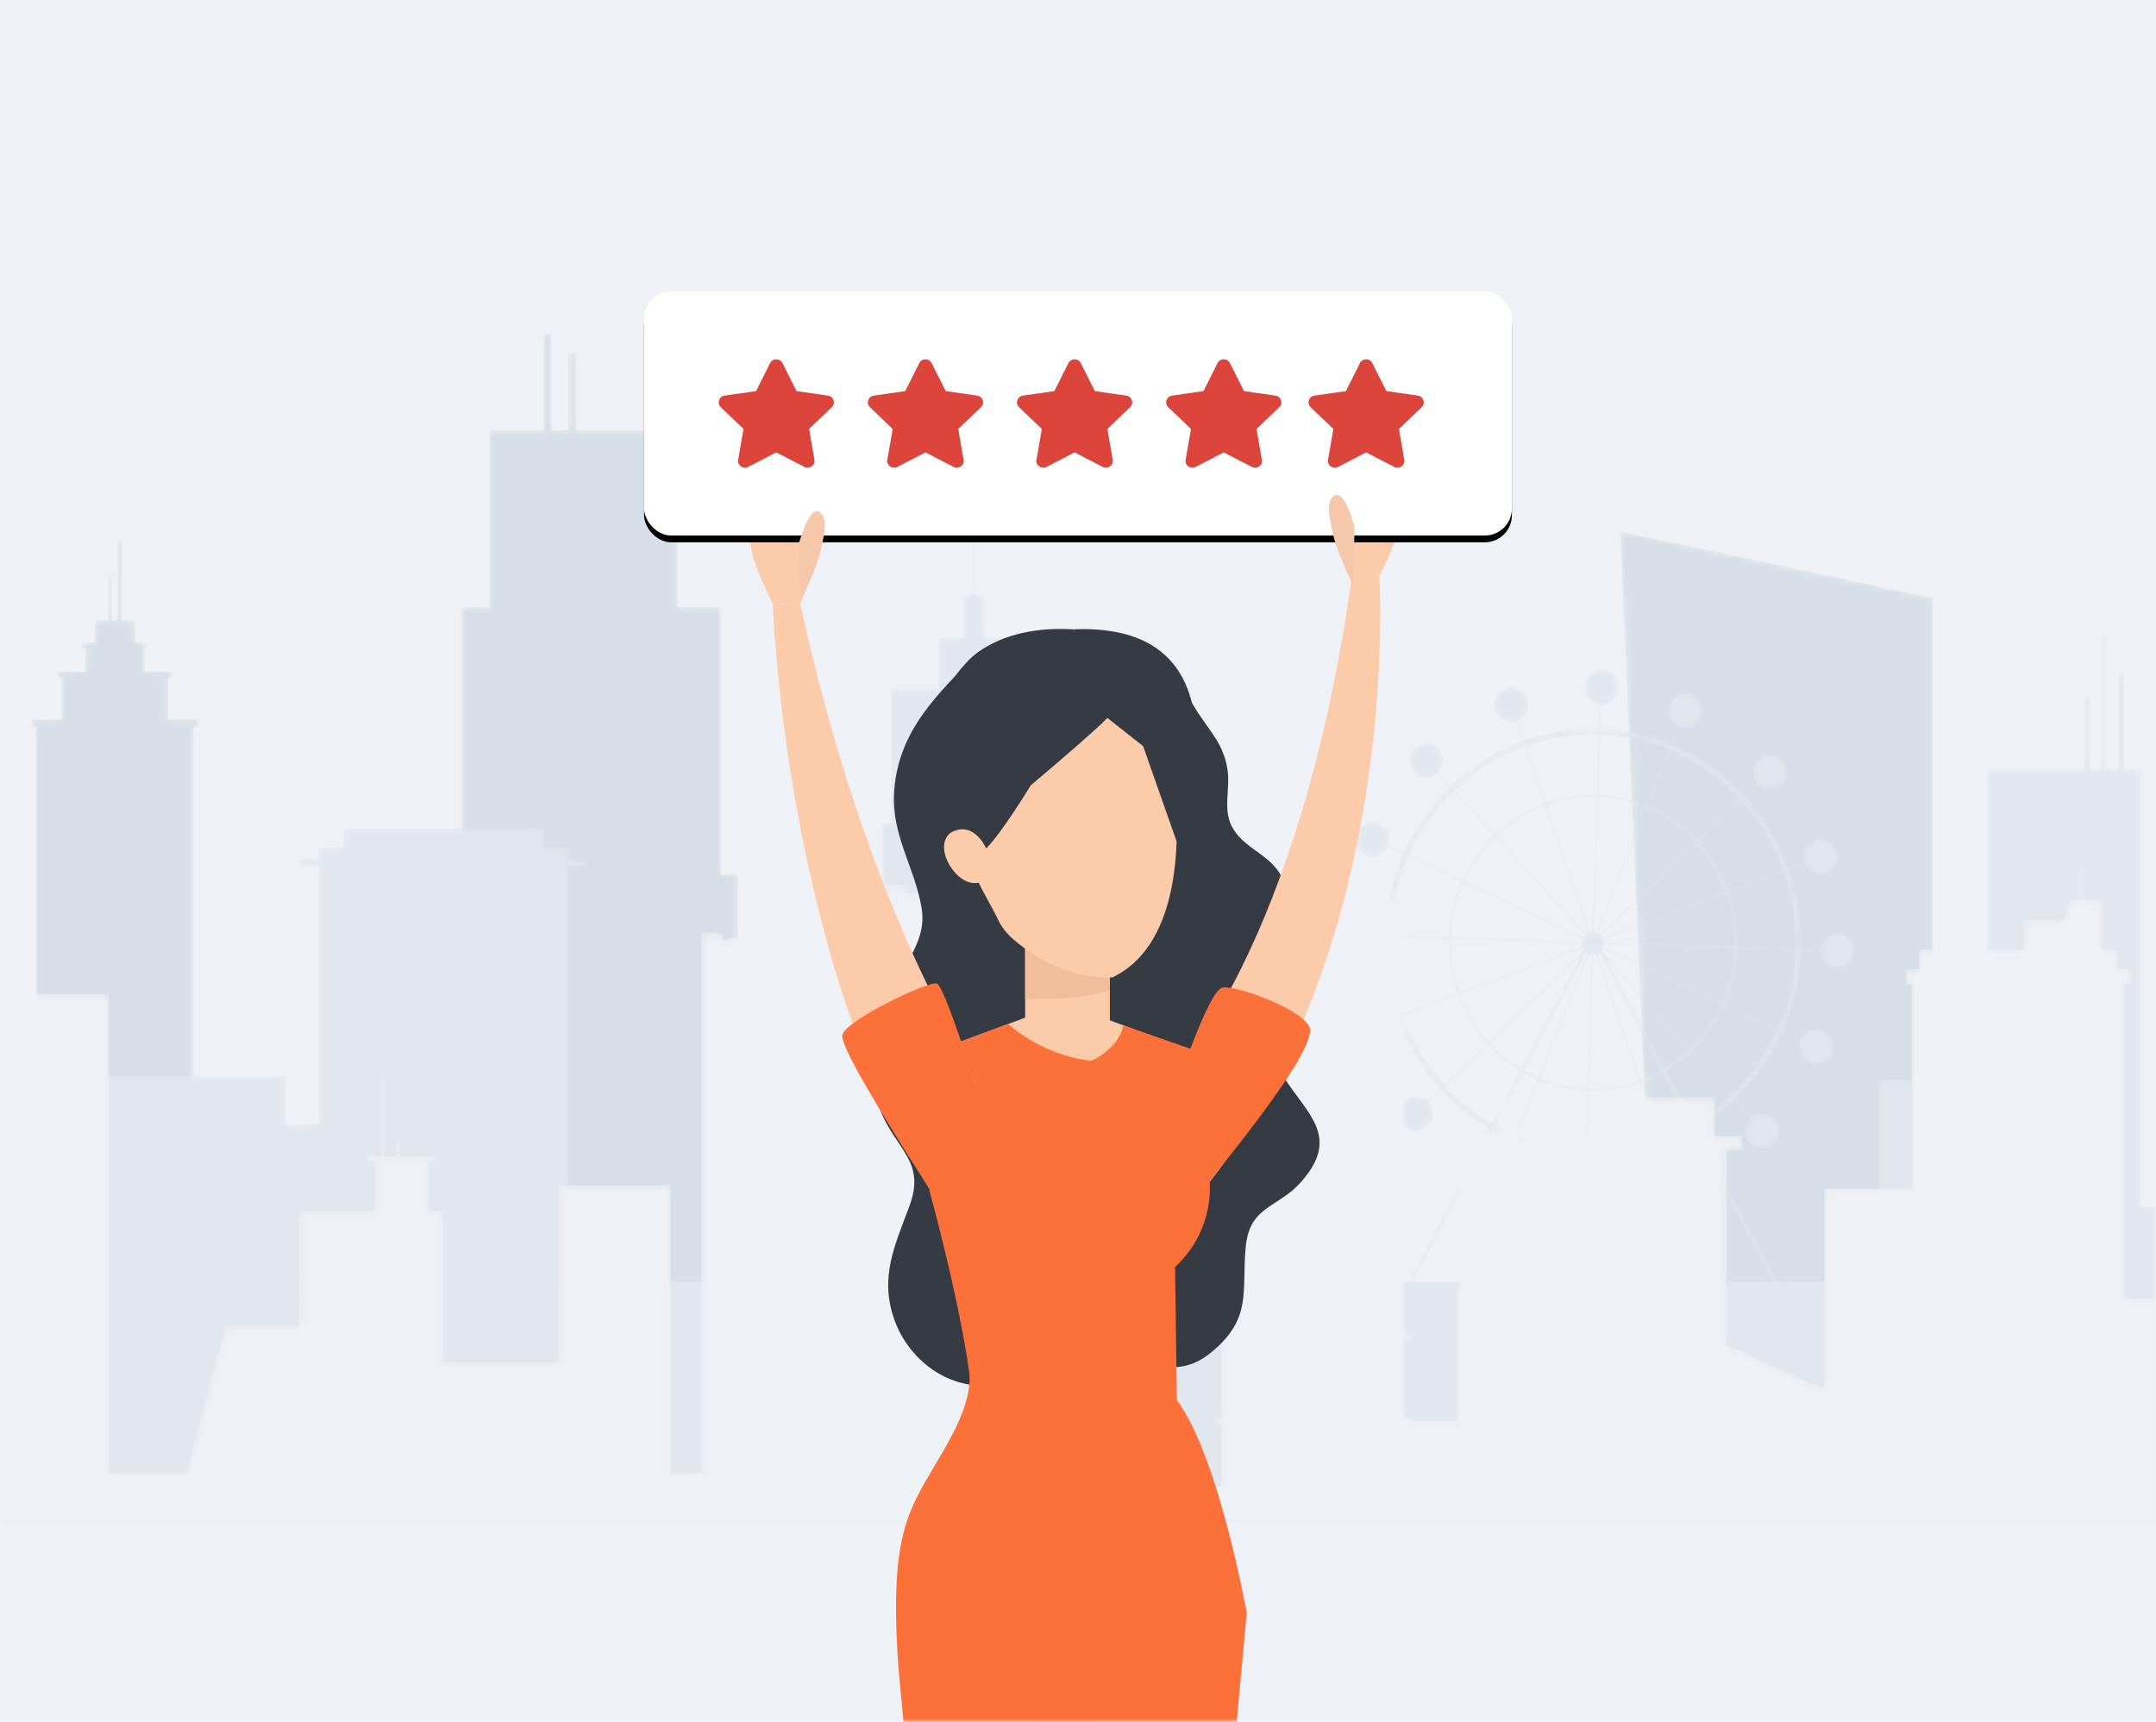 <svg width="318" height="254" xmlns="http://www.w3.org/2000/svg" xmlns:xlink="http://www.w3.org/1999/xlink"><defs><path id="a" d="M0 0h318v254H0z"/><path id="e" d="M489.696 157.98H.168v-11.977h119.931V58.18h-.621v-1.015h4.426v-6.103h-.572v-.977h4.062v-3.508h-.634v-.75h2.018v-3.314h1.93v-6.596h.643v6.596h.78V30.682h.643v11.83h1.93v3.315h1.748v.75h-.364v3.508h4.063v.977h-.573v6.103h4.426v1.015h-.62v87.823h35.959V80.028h3.54v-39.48h4.13V14.463h7.997V.194h1.125v14.27h2.477v-11.4h1.125v11.4h12.648v15.51h2.295v10.574h6.426v39.48h2.49v65.975h135.226l-5.05-116.624 46.084 9.84v106.784h89.84v11.977"/><path d="M352.795 89.917a29.97 29.97 0 003.003 1.49l-1.049 2.629a2.435 2.435 0 00-.755-.12c-1.377 0-2.492 1.147-2.492 2.563 0 1.417 1.115 2.564 2.492 2.564s2.492-1.147 2.492-2.564a2.567 2.567 0 00-1.479-2.342l1.047-2.623a29.897 29.897 0 0010.409 2.278l-.086 2.689c-1.349.031-2.434 1.166-2.434 2.562 0 1.417 1.115 2.565 2.492 2.565s2.492-1.148 2.492-2.565c0-1.34-.999-2.439-2.273-2.553l.085-2.689a29.967 29.967 0 0010.943-1.723l.895 2.615a2.571 2.571 0 00-1.436 2.322c0 1.416 1.117 2.564 2.493 2.564s2.493-1.148 2.493-2.564c0-1.416-1.117-2.564-2.493-2.564-.28 0-.548.048-.8.136l-.89-2.602a29.875 29.875 0 004.458-2.068l11.728 22.237h-53.062l11.727-22.237zm-6.325-5.96c-.197-.203-.39-.408-.58-.615l6.285-6.059a21.55 21.55 0 004.647 3.804l-4.113 7.799a30.179 30.179 0 01-6.239-4.93zm-.77-.823a30.727 30.727 0 01-6.107-10.154l8.088-3.063a22.033 22.033 0 004.306 7.158l-6.286 6.06zm-7.981-20.913c0-.286.004-.572.011-.857l8.599.288a22.356 22.356 0 001.255 7.998l-8.086 3.063a31.527 31.527 0 01-1.78-10.492zm2.679-12.761l7.826 3.717a22.253 22.253 0 00-1.884 8.19l-8.601-.288a31.32 31.32 0 012.659-11.619zm6.072-8.975c.197-.202.397-.4.597-.596l5.89 6.465a21.993 21.993 0 00-4.615 6.565l-7.828-3.718a30.776 30.776 0 015.956-8.716zm11.06-7.222l2.865 8.362a21.211 21.211 0 00-7.236 4.535l-5.89-6.467c3.004-2.874 6.489-5.045 10.261-6.43zm10.069-1.78c.278 0 .555.004.832.011l-.28 8.846a20.65 20.65 0 00-7.495 1.19l-2.864-8.362a29.163 29.163 0 019.807-1.685zm1.109.02c3.52.131 6.933.887 10.12 2.215l-3.275 8.202a20.646 20.646 0 00-7.125-1.57l.28-8.847zm20.019 8.982c.197.202.39.408.58.615l-6.285 6.058a21.374 21.374 0 00-7.213-5.13l3.274-8.203c3.562 1.526 6.834 3.77 9.644 6.66zm.77.822a30.745 30.745 0 016.108 10.154l-8.089 3.064a22.042 22.042 0 00-4.305-7.159l6.286-6.059zm7.98 20.914c0 .286-.003.571-.01.856l-8.598-.287a22.342 22.342 0 00-1.256-7.998l8.087-3.063a31.556 31.556 0 011.778 10.492zm-2.678 12.76l-7.826-3.716a22.25 22.25 0 001.885-8.19l8.6.287a31.315 31.315 0 01-2.659 11.62zm-6.072 8.975c-.197.202-.396.401-.597.597l-5.89-6.466a21.993 21.993 0 004.616-6.565l7.827 3.718a30.778 30.778 0 01-5.956 8.716zm-13.925-1.14a20.903 20.903 0 003.093-1.446l4.111 7.796a29.125 29.125 0 01-4.34 2.013l-2.864-8.363zm-7.756 1.285a20.651 20.651 0 007.495-1.19l2.864 8.362a29.163 29.163 0 01-10.639 1.674l.28-8.846zm-7.401-1.58a20.649 20.649 0 007.124 1.57l-.28 8.847a29.055 29.055 0 01-10.119-2.215l3.275-8.202zm-2.342-1.151c.674.385 1.37.734 2.085 1.043l-3.274 8.202a29.191 29.191 0 01-2.923-1.449l4.112-7.796zm8.404-17.13l-8.687 16.47a21.115 21.115 0 01-4.541-3.72l13.228-12.75zm.372-1.292c.045.099.1.193.161.281l-.114.216-13.836 13.338a21.612 21.612 0 01-4.22-7.014l18.01-6.821zm-.154-.64c.006.128.026.253.06.373l-18.01 6.821a21.91 21.91 0 01-1.231-7.836l19.18.642zm.099-.678a1.74 1.74 0 00-.09.392l-19.18-.64a21.825 21.825 0 011.848-8.026l17.422 8.274zm.332-.565a1.722 1.722 0 00-.216.307l-17.42-8.274a21.543 21.543 0 014.52-6.432l13.116 14.399zm.557-.417a1.64 1.64 0 00-.355.222l-13.115-14.398a20.802 20.802 0 017.09-4.444l6.38 18.62zm.602-.15c-.117.007-.231.025-.341.055l-6.38-18.62a20.257 20.257 0 017.344-1.166l-.623 19.732zm.59.08a1.666 1.666 0 00-.313-.07l.623-19.73c2.458.097 4.809.635 6.98 1.538l-7.29 18.261zm.618.364c-.11-.1-.23-.187-.362-.256l7.29-18.262a20.95 20.95 0 017.068 5.026l-13.996 13.492zm.395.551a1.782 1.782 0 00-.206-.343l13.996-13.491a21.602 21.602 0 014.219 7.013l-18.009 6.821zm.154.641a1.764 1.764 0 00-.059-.373l18.01-6.822a21.911 21.911 0 011.23 7.836l-19.181-.64zm-.099.678c.044-.125.075-.257.09-.393l19.18.641a21.836 21.836 0 01-1.847 8.025l-17.423-8.273zm.13 1.07l-.346-.653c.036-.051.07-.104.1-.159l17.421 8.273a21.553 21.553 0 01-4.521 6.432l-12.654-13.893zm.521.99l11.93 13.097a20.995 20.995 0 01-3.577 2.742l-8.353-15.84zm-1.54-1.078a1.71 1.71 0 00.262-.151l9.15 17.351a20.486 20.486 0 01-3.032 1.42l-6.38-18.62zm-.601.148c.117-.006.23-.024.34-.054l6.38 18.62a20.257 20.257 0 01-7.343 1.166l.623-19.732zm-8.137 18.076a20.56 20.56 0 01-2.045-1.024l9.15-17.351c.06.041.121.079.185.113l-7.29 18.262zm7.547-18.154c.1.033.205.056.313.069l-.623 19.73a20.236 20.236 0 01-6.981-1.537l7.29-18.262zm15.396 25.022l-4.114-7.8a21.475 21.475 0 003.663-2.805l5.89 6.467a30.023 30.023 0 01-5.44 4.138zm116.274 40.028v-10.781H484.03l-5.577-42.441h-.836v-5.099h-2.93v5.099h-.725v-1.907h-2.05v1.907h-4.248v-4.445h-1.171v-3.089h-8.349v3.09h-1.172v4.444h-1.171v25.49h-7.421V36.506h-2.44V22.322h-.782v14.184h-1.855V16.83h-.781v19.676h-1.611v-10.65h-.781v10.65h-14.403v45.908h-16.013v29.74H394.76l-11.875-22.517a30.882 30.882 0 005.611-4.265l2.436 2.673a2.588 2.588 0 00-.854 1.931c0 1.416 1.116 2.564 2.492 2.564 1.377 0 2.493-1.148 2.493-2.564 0-1.415-1.116-2.564-2.493-2.564-.527 0-1.016.169-1.42.457l-2.452-2.693a31.624 31.624 0 006.74-9.578l2.711 1.288a2.65 2.65 0 00-.074.628c0 1.416 1.115 2.564 2.491 2.564 1.377 0 2.493-1.148 2.493-2.564 0-1.416-1.116-2.564-2.493-2.564-1.068 0-1.978.691-2.333 1.662l-2.679-1.273a32.197 32.197 0 002.735-11.95l2.919.098c.036 1.384 1.137 2.495 2.49 2.495 1.377 0 2.494-1.148 2.494-2.564 0-1.416-1.117-2.564-2.493-2.564-1.306 0-2.377 1.033-2.483 2.348l-2.919-.098a32.414 32.414 0 00-1.817-11.671l2.439-.923c.383.909 1.263 1.545 2.287 1.545 1.377 0 2.493-1.148 2.493-2.564 0-1.416-1.116-2.564-2.493-2.564-1.376 0-2.492 1.148-2.492 2.564 0 .261.038.514.109.752l-2.438.923a31.597 31.597 0 00-6.282-10.444l1.908-1.839c.447.44 1.053.71 1.72.71 1.377 0 2.494-1.148 2.494-2.564 0-1.416-1.117-2.564-2.493-2.564-1.377 0-2.493 1.148-2.493 2.564 0 .627.22 1.201.583 1.646l-1.909 1.84a30.597 30.597 0 00-.599-.634c-2.888-2.972-6.252-5.279-9.915-6.847l1.05-2.628c.238.077.491.12.754.12 1.377 0 2.493-1.149 2.493-2.565 0-1.415-1.116-2.563-2.493-2.563-1.376 0-2.492 1.148-2.492 2.563 0 1.045.608 1.944 1.479 2.343l-1.047 2.623a29.884 29.884 0 00-10.408-2.278l.113-3.594.08.002c1.376 0 2.492-1.147 2.492-2.563 0-1.416-1.116-2.564-2.493-2.564-1.376 0-2.492 1.148-2.492 2.564 0 1.291.928 2.36 2.137 2.537l-.114 3.609a29.985 29.985 0 00-10.943 1.722l-1.004-2.933a2.566 2.566 0 001.544-2.372c0-1.415-1.115-2.563-2.491-2.563-1.377 0-2.493 1.148-2.493 2.563 0 1.417 1.116 2.565 2.493 2.565.237 0 .467-.035.685-.1l1.005 2.934c-3.88 1.425-7.464 3.657-10.553 6.614l-1.821-2a2.596 2.596 0 00.656-1.734c0-1.416-1.116-2.563-2.492-2.563-1.377 0-2.492 1.147-2.492 2.563 0 1.416 1.115 2.564 2.492 2.564.627 0 1.2-.238 1.637-.631l1.818 1.996a31.624 31.624 0 00-6.74 9.578l-2.314-1.1c.084-.255.13-.53.13-.816 0-1.416-1.116-2.564-2.492-2.564-1.377 0-2.493 1.148-2.493 2.564 0 1.416 1.116 2.564 2.493 2.564 1 0 1.863-.607 2.26-1.482l2.3 1.093a32.185 32.185 0 00-2.735 11.95l-2.97-.1c-.037-1.382-1.138-2.492-2.49-2.492-1.377 0-2.493 1.148-2.493 2.564 0 1.416 1.116 2.564 2.492 2.564 1.307 0 2.378-1.034 2.483-2.35l2.97.099a32.413 32.413 0 001.817 11.671l-2.439.924c-.382-.91-1.263-1.546-2.287-1.546-1.377 0-2.492 1.148-2.492 2.564 0 1.416 1.115 2.564 2.492 2.564s2.493-1.148 2.493-2.564c0-.261-.038-.514-.11-.75l2.438-.924a31.592 31.592 0 006.283 10.443l-1.909 1.84a2.445 2.445 0 00-1.72-.711c-1.377 0-2.493 1.148-2.493 2.564 0 1.416 1.116 2.564 2.493 2.564 1.375 0 2.492-1.148 2.492-2.564 0-.627-.219-1.2-.582-1.646l1.908-1.84a31.003 31.003 0 007.028 5.711l-11.875 22.517h-9.617V96.89h-3.92V67.903h1.525v-.63h-33.69v.63h1.524V82.52h-3.303l-3.15 16.66V44.542h-1.383V24.755h-6.96V17.22h-3.724v-6.328h-1.307V.044h-.338v10.85h-1.306v6.327h-3.723v7.534h-6.908v19.787h-1.435v35.926h-10.71v31.686h-35.53V50.886h2.856v-.964h-2.856v-1.726h-3.619V45.36h-29.601v2.835h-3.62v1.726h-2.856v.964h2.856v38.14H174.8V81.87h-29.87v8.74h-6.512v16.272h-10.545V53.694h-3.515v-3.616h-2.783V40.51h-.586v9.567h-1.317V38.1h-.586v11.978h-1.62v3.616h-.87v53.187H94.773V75.69h1.025v-2.109h-6.737v-5.725h-3.222v5.725h-2.93v-5.725H79.98v5.725h-5.698v-5.725H56.84v5.725h-4.073v2.11h2.315v11.752h-6.444v26.519h-8.846v-7.082h-9.848v15.443H18.036v6.59H.473V147.8h513.982v-18.886h-15.692z" id="g"/><path id="i" d="M510.364 86.718l-3.628-24.967h-7.422V41.033h.918v-1.875h-3.602v-8.07h-.44v8.07h-2.49v-6.611h-.44v6.611h-15.008v1.875h1.026V83.07H462.14V64.24h-9.76V17.97h.894V15.7h-1.95v-2.907h-2.242V5.495h-2.707V.344h-.65v5.151h-1.46l-.883 2.883h-5.905v4.415H422.02v2.906h-1.948v2.27h.893v30.106H408.03v29.58l-14.35-6.541V42.402h2.314v-2.11h-4.073v-5.725H374.48v5.725h-5.699v-5.725h-2.929v5.725h-2.93v-5.725H359.7v5.725h-6.736v2.11h1.025v39.795h-6.542v-.417h-1.185V70.44h1.185v-.91h-1.185V58.19h1.185v-.91h-1.185V45.94h1.185v-.91h-1.185V33.69h1.185v-.91h-1.185V21.44h1.185v-.91h-1.185V8.794h2.029V7.88h1.032V5.393h-19.267V2.626h.627v-.799h-10.49v.8h.626v2.766h-4.775v2.488h1.033v.913h2.029V20.53h-1.185v.91h1.185v11.34h-1.185v.91h1.185v11.34h-1.185v.91h1.185v11.34h-1.185v.91h1.185v11.34h-1.185v.91h1.185v11.34h-1.185v.91h1.185v9.266h-6.577V56.147h-26.462v26.05h-4.296V1.045h-3.178v2.09l-5.865 1.475V3.254h-3.178V5.41l-5.866 1.476V5.33h-3.178v2.356l-5.866 1.476V7.878h-3.178v2.083l-5.865 1.476v-1.105h-3.179v79.692h-4.472V47.538h-16.563v26.126h-16.98v-22.28h-2.091v-7.316h1.242v-.735h-5.495v-2.3h-.586v2.3h-1.758V31.524h-.439v11.81h-2.289v.734h1.347v7.317h-11.206V68.38h-10.91l-5.698 21.644h-11.432V19.356h-15.136v-2.531h.86v-.889h-11.464v.889h.901v55.001h-7.137V53.54h2.537v-1.656H107.69V40.837h-3.426v-2.27h-7.647v2.27h-6.222v39.446H69.982V51.027H52.794v23.108H37.878V88.92H27.123V70.333H12.979V86.18H.174v11.217h527.652V86.718h-17.462"/><rect id="c" x="0" y="0" width="318" height="336" rx="6"/><rect id="l" x="0" y="0" width="128" height="36" rx="4"/><filter x="-37.9%" y="-131.9%" width="175.8%" height="369.4%" filterUnits="objectBoundingBox" id="k"><feOffset dy="1" in="SourceAlpha" result="shadowOffsetOuter1"/><feGaussianBlur stdDeviation="16" in="shadowOffsetOuter1" result="shadowBlurOuter1"/><feColorMatrix values="0 0 0 0 0.603 0 0 0 0 0.627 0 0 0 0 0.718 0 0 0 0.177 0" in="shadowBlurOuter1"/></filter></defs><g fill="none" fill-rule="evenodd"><mask id="b" fill="#fff"><use xlink:href="#a"/></mask><use fill="#EEF1F6" xlink:href="#a"/><g mask="url(#b)"><g transform="translate(0 -40)"><mask id="d" fill="#fff"><use xlink:href="#c"/></mask><g opacity=".994" mask="url(#d)"><g transform="translate(-114.79 89)"><mask id="f" fill="#fff"><use xlink:href="#e"/></mask><path fill="#D7DEE7" mask="url(#f)" d="M489.696 157.98H.168v-11.977h119.931V58.18h-.621v-1.015h4.426v-6.103h-.572v-.977h4.062v-3.508h-.634v-.75h2.018v-3.314h1.93v-6.596h.643v6.596h.78V30.682h.643v11.83h1.93v3.315h1.748v.75h-.364v3.508h4.063v.977h-.573v6.103h4.426v1.015h-.62v87.823h35.959V80.028h3.54v-39.48h4.13V14.463h7.997V.194h1.125v14.27h2.477v-11.4h1.125v11.4h12.648v15.51h2.295v10.574h6.426v39.48h2.49v65.975h135.226l-5.05-116.624 46.084 9.84v106.784h89.84v11.977"/></g><g transform="translate(-132.66 116.87)"><mask id="h" fill="#fff"><use xlink:href="#g"/></mask><path d="M352.795 89.917a29.97 29.97 0 003.003 1.49l-1.049 2.629a2.435 2.435 0 00-.755-.12c-1.377 0-2.492 1.147-2.492 2.563 0 1.417 1.115 2.564 2.492 2.564s2.492-1.147 2.492-2.564a2.567 2.567 0 00-1.479-2.342l1.047-2.623a29.897 29.897 0 0010.409 2.278l-.086 2.689c-1.349.031-2.434 1.166-2.434 2.562 0 1.417 1.115 2.565 2.492 2.565s2.492-1.148 2.492-2.565c0-1.34-.999-2.439-2.273-2.553l.085-2.689a29.967 29.967 0 0010.943-1.723l.895 2.615a2.571 2.571 0 00-1.436 2.322c0 1.416 1.117 2.564 2.493 2.564s2.493-1.148 2.493-2.564c0-1.416-1.117-2.564-2.493-2.564-.28 0-.548.048-.8.136l-.89-2.602a29.875 29.875 0 004.458-2.068l11.728 22.237h-53.062l11.727-22.237zm-6.325-5.96c-.197-.203-.39-.408-.58-.615l6.285-6.059a21.55 21.55 0 004.647 3.804l-4.113 7.799a30.179 30.179 0 01-6.239-4.93zm-.77-.823a30.727 30.727 0 01-6.107-10.154l8.088-3.063a22.033 22.033 0 004.306 7.158l-6.286 6.06zm-7.981-20.913c0-.286.004-.572.011-.857l8.599.288a22.356 22.356 0 001.255 7.998l-8.086 3.063a31.527 31.527 0 01-1.78-10.492zm2.679-12.761l7.826 3.717a22.253 22.253 0 00-1.884 8.19l-8.601-.288a31.32 31.32 0 012.659-11.619zm6.072-8.975c.197-.202.397-.4.597-.596l5.89 6.465a21.993 21.993 0 00-4.615 6.565l-7.828-3.718a30.776 30.776 0 015.956-8.716zm11.06-7.222l2.865 8.362a21.211 21.211 0 00-7.236 4.535l-5.89-6.467c3.004-2.874 6.489-5.045 10.261-6.43zm10.069-1.78c.278 0 .555.004.832.011l-.28 8.846a20.65 20.65 0 00-7.495 1.19l-2.864-8.362a29.163 29.163 0 019.807-1.685zm1.109.02c3.52.131 6.933.887 10.12 2.215l-3.275 8.202a20.646 20.646 0 00-7.125-1.57l.28-8.847zm20.019 8.982c.197.202.39.408.58.615l-6.285 6.058a21.374 21.374 0 00-7.213-5.13l3.274-8.203c3.562 1.526 6.834 3.77 9.644 6.66zm.77.822a30.745 30.745 0 016.108 10.154l-8.089 3.064a22.042 22.042 0 00-4.305-7.159l6.286-6.059zm7.98 20.914c0 .286-.003.571-.01.856l-8.598-.287a22.342 22.342 0 00-1.256-7.998l8.087-3.063a31.556 31.556 0 011.778 10.492zm-2.678 12.76l-7.826-3.716a22.25 22.25 0 001.885-8.19l8.6.287a31.315 31.315 0 01-2.659 11.62zm-6.072 8.975c-.197.202-.396.401-.597.597l-5.89-6.466a21.993 21.993 0 004.616-6.565l7.827 3.718a30.778 30.778 0 01-5.956 8.716zm-13.925-1.14a20.903 20.903 0 003.093-1.446l4.111 7.796a29.125 29.125 0 01-4.34 2.013l-2.864-8.363zm-7.756 1.285a20.651 20.651 0 007.495-1.19l2.864 8.362a29.163 29.163 0 01-10.639 1.674l.28-8.846zm-7.401-1.58a20.649 20.649 0 007.124 1.57l-.28 8.847a29.055 29.055 0 01-10.119-2.215l3.275-8.202zm-2.342-1.151c.674.385 1.37.734 2.085 1.043l-3.274 8.202a29.191 29.191 0 01-2.923-1.449l4.112-7.796zm8.404-17.13l-8.687 16.47a21.115 21.115 0 01-4.541-3.72l13.228-12.75zm.372-1.292c.045.099.1.193.161.281l-.114.216-13.836 13.338a21.612 21.612 0 01-4.22-7.014l18.01-6.821zm-.154-.64c.006.128.026.253.06.373l-18.01 6.821a21.91 21.91 0 01-1.231-7.836l19.18.642zm.099-.678a1.74 1.74 0 00-.09.392l-19.18-.64a21.825 21.825 0 011.848-8.026l17.422 8.274zm.332-.565a1.722 1.722 0 00-.216.307l-17.42-8.274a21.543 21.543 0 014.52-6.432l13.116 14.399zm.557-.417a1.64 1.64 0 00-.355.222l-13.115-14.398a20.802 20.802 0 017.09-4.444l6.38 18.62zm.602-.15c-.117.007-.231.025-.341.055l-6.38-18.62a20.257 20.257 0 017.344-1.166l-.623 19.732zm.59.08a1.666 1.666 0 00-.313-.07l.623-19.73c2.458.097 4.809.635 6.98 1.538l-7.29 18.261zm.618.364c-.11-.1-.23-.187-.362-.256l7.29-18.262a20.95 20.95 0 017.068 5.026l-13.996 13.492zm.395.551a1.782 1.782 0 00-.206-.343l13.996-13.491a21.602 21.602 0 014.219 7.013l-18.009 6.821zm.154.641a1.764 1.764 0 00-.059-.373l18.01-6.822a21.911 21.911 0 011.23 7.836l-19.181-.64zm-.099.678c.044-.125.075-.257.09-.393l19.18.641a21.836 21.836 0 01-1.847 8.025l-17.423-8.273zm.13 1.07l-.346-.653c.036-.051.07-.104.1-.159l17.421 8.273a21.553 21.553 0 01-4.521 6.432l-12.654-13.893zm.521.99l11.93 13.097a20.995 20.995 0 01-3.577 2.742l-8.353-15.84zm-1.54-1.078a1.71 1.71 0 00.262-.151l9.15 17.351a20.486 20.486 0 01-3.032 1.42l-6.38-18.62zm-.601.148c.117-.006.23-.024.34-.054l6.38 18.62a20.257 20.257 0 01-7.343 1.166l.623-19.732zm-8.137 18.076a20.56 20.56 0 01-2.045-1.024l9.15-17.351c.06.041.121.079.185.113l-7.29 18.262zm7.547-18.154c.1.033.205.056.313.069l-.623 19.73a20.236 20.236 0 01-6.981-1.537l7.29-18.262zm15.396 25.022l-4.114-7.8a21.475 21.475 0 003.663-2.805l5.89 6.467a30.023 30.023 0 01-5.44 4.138zm116.274 40.028v-10.781H484.03l-5.577-42.441h-.836v-5.099h-2.93v5.099h-.725v-1.907h-2.05v1.907h-4.248v-4.445h-1.171v-3.089h-8.349v3.09h-1.172v4.444h-1.171v25.49h-7.421V36.506h-2.44V22.322h-.782v14.184h-1.855V16.83h-.781v19.676h-1.611v-10.65h-.781v10.65h-14.403v45.908h-16.013v29.74H394.76l-11.875-22.517a30.882 30.882 0 005.611-4.265l2.436 2.673a2.588 2.588 0 00-.854 1.931c0 1.416 1.116 2.564 2.492 2.564 1.377 0 2.493-1.148 2.493-2.564 0-1.415-1.116-2.564-2.493-2.564-.527 0-1.016.169-1.42.457l-2.452-2.693a31.624 31.624 0 006.74-9.578l2.711 1.288a2.65 2.65 0 00-.074.628c0 1.416 1.115 2.564 2.491 2.564 1.377 0 2.493-1.148 2.493-2.564 0-1.416-1.116-2.564-2.493-2.564-1.068 0-1.978.691-2.333 1.662l-2.679-1.273a32.197 32.197 0 002.735-11.95l2.919.098c.036 1.384 1.137 2.495 2.49 2.495 1.377 0 2.494-1.148 2.494-2.564 0-1.416-1.117-2.564-2.493-2.564-1.306 0-2.377 1.033-2.483 2.348l-2.919-.098a32.414 32.414 0 00-1.817-11.671l2.439-.923c.383.909 1.263 1.545 2.287 1.545 1.377 0 2.493-1.148 2.493-2.564 0-1.416-1.116-2.564-2.493-2.564-1.376 0-2.492 1.148-2.492 2.564 0 .261.038.514.109.752l-2.438.923a31.597 31.597 0 00-6.282-10.444l1.908-1.839c.447.44 1.053.71 1.72.71 1.377 0 2.494-1.148 2.494-2.564 0-1.416-1.117-2.564-2.493-2.564-1.377 0-2.493 1.148-2.493 2.564 0 .627.22 1.201.583 1.646l-1.909 1.84a30.597 30.597 0 00-.599-.634c-2.888-2.972-6.252-5.279-9.915-6.847l1.05-2.628c.238.077.491.12.754.12 1.377 0 2.493-1.149 2.493-2.565 0-1.415-1.116-2.563-2.493-2.563-1.376 0-2.492 1.148-2.492 2.563 0 1.045.608 1.944 1.479 2.343l-1.047 2.623a29.884 29.884 0 00-10.408-2.278l.113-3.594.08.002c1.376 0 2.492-1.147 2.492-2.563 0-1.416-1.116-2.564-2.493-2.564-1.376 0-2.492 1.148-2.492 2.564 0 1.291.928 2.36 2.137 2.537l-.114 3.609a29.985 29.985 0 00-10.943 1.722l-1.004-2.933a2.566 2.566 0 001.544-2.372c0-1.415-1.115-2.563-2.491-2.563-1.377 0-2.493 1.148-2.493 2.563 0 1.417 1.116 2.565 2.493 2.565.237 0 .467-.035.685-.1l1.005 2.934c-3.88 1.425-7.464 3.657-10.553 6.614l-1.821-2a2.596 2.596 0 00.656-1.734c0-1.416-1.116-2.563-2.492-2.563-1.377 0-2.492 1.147-2.492 2.563 0 1.416 1.115 2.564 2.492 2.564.627 0 1.2-.238 1.637-.631l1.818 1.996a31.624 31.624 0 00-6.74 9.578l-2.314-1.1c.084-.255.13-.53.13-.816 0-1.416-1.116-2.564-2.492-2.564-1.377 0-2.493 1.148-2.493 2.564 0 1.416 1.116 2.564 2.493 2.564 1 0 1.863-.607 2.26-1.482l2.3 1.093a32.185 32.185 0 00-2.735 11.95l-2.97-.1c-.037-1.382-1.138-2.492-2.49-2.492-1.377 0-2.493 1.148-2.493 2.564 0 1.416 1.116 2.564 2.492 2.564 1.307 0 2.378-1.034 2.483-2.35l2.97.099a32.413 32.413 0 001.817 11.671l-2.439.924c-.382-.91-1.263-1.546-2.287-1.546-1.377 0-2.492 1.148-2.492 2.564 0 1.416 1.115 2.564 2.492 2.564s2.493-1.148 2.493-2.564c0-.261-.038-.514-.11-.75l2.438-.924a31.592 31.592 0 006.283 10.443l-1.909 1.84a2.445 2.445 0 00-1.72-.711c-1.377 0-2.493 1.148-2.493 2.564 0 1.416 1.116 2.564 2.493 2.564 1.375 0 2.492-1.148 2.492-2.564 0-.627-.219-1.2-.582-1.646l1.908-1.84a31.003 31.003 0 007.028 5.711l-11.875 22.517h-9.617V96.89h-3.92V67.903h1.525v-.63h-33.69v.63h1.524V82.52h-3.303l-3.15 16.66V44.542h-1.383V24.755h-6.96V17.22h-3.724v-6.328h-1.307V.044h-.338v10.85h-1.306v6.327h-3.723v7.534h-6.908v19.787h-1.435v35.926h-10.71v31.686h-35.53V50.886h2.856v-.964h-2.856v-1.726h-3.619V45.36h-29.601v2.835h-3.62v1.726h-2.856v.964h2.856v38.14H174.8V81.87h-29.87v8.74h-6.512v16.272h-10.545V53.694h-3.515v-3.616h-2.783V40.51h-.586v9.567h-1.317V38.1h-.586v11.978h-1.62v3.616h-.87v53.187H94.773V75.69h1.025v-2.109h-6.737v-5.725h-3.222v5.725h-2.93v-5.725H79.98v5.725h-5.698v-5.725H56.84v5.725h-4.073v2.11h2.315v11.752h-6.444v26.519h-8.846v-7.082h-9.848v15.443H18.036v6.59H.473V147.8h513.982v-18.886h-15.692z" fill="#E2E7EE" mask="url(#h)"/></g><g transform="translate(-139 167.274)"><mask id="j" fill="#fff"><use xlink:href="#i"/></mask><path fill="#EEF1F6" mask="url(#j)" d="M510.364 86.718l-3.628-24.967h-7.422V41.033h.918v-1.875h-3.602v-8.07h-.44v8.07h-2.49v-6.611h-.44v6.611h-15.008v1.875h1.026V83.07H462.14V64.24h-9.76V17.97h.894V15.7h-1.95v-2.907h-2.242V5.495h-2.707V.344h-.65v5.151h-1.46l-.883 2.883h-5.905v4.415H422.02v2.906h-1.948v2.27h.893v30.106H408.03v29.58l-14.35-6.541V42.402h2.314v-2.11h-4.073v-5.725H374.48v5.725h-5.699v-5.725h-2.929v5.725h-2.93v-5.725H359.7v5.725h-6.736v2.11h1.025v39.795h-6.542v-.417h-1.185V70.44h1.185v-.91h-1.185V58.19h1.185v-.91h-1.185V45.94h1.185v-.91h-1.185V33.69h1.185v-.91h-1.185V21.44h1.185v-.91h-1.185V8.794h2.029V7.88h1.032V5.393h-19.267V2.626h.627v-.799h-10.49v.8h.626v2.766h-4.775v2.488h1.033v.913h2.029V20.53h-1.185v.91h1.185v11.34h-1.185v.91h1.185v11.34h-1.185v.91h1.185v11.34h-1.185v.91h1.185v11.34h-1.185v.91h1.185v11.34h-1.185v.91h1.185v9.266h-6.577V56.147h-26.462v26.05h-4.296V1.045h-3.178v2.09l-5.865 1.475V3.254h-3.178V5.41l-5.866 1.476V5.33h-3.178v2.356l-5.866 1.476V7.878h-3.178v2.083l-5.865 1.476v-1.105h-3.179v79.692h-4.472V47.538h-16.563v26.126h-16.98v-22.28h-2.091v-7.316h1.242v-.735h-5.495v-2.3h-.586v2.3h-1.758V31.524h-.439v11.81h-2.289v.734h1.347v7.317h-11.206V68.38h-10.91l-5.698 21.644h-11.432V19.356h-15.136v-2.531h.86v-.889h-11.464v.889h.901v55.001h-7.137V53.54h2.537v-1.656H107.69V40.837h-3.426v-2.27h-7.647v2.27h-6.222v39.446H69.982V51.027H52.794v23.108H37.878V88.92H27.123V70.333H12.979V86.18H.174v11.217h527.652V86.718h-17.462"/></g></g></g></g><g mask="url(#b)"><path d="M144.44 96.073c-6.134 6.328-11.833 11.494-12.545 20.501-.517 6.553 2.997 11.226 4.025 17.306.835 4.931-2.467 7.678-4.026 12.362-1.781 5.356-4.165 12.654-1.858 18.014 2.314 5.377 6.463 7.208 4.137 13.546-2.15 5.858-4.57 10.66-2.177 17.098 2.283 6.139 8.716 10.735 15.505 9.172 6.238-1.435 9.894-5.024 17.085-3.791 5.386.923 9.434 3.041 14.074-.794 6.085-5.031 4.46-8.909 5.07-15.493.58-6.23 4.747-5.69 8.268-9.747 5.674-6.535.95-9.786-2.684-15.392-3.87-5.97-1.422-12.099-.437-18.666.484-3.22 1.65-6.873.48-10.103-1.388-3.826-5.397-4.565-7.383-7.674-1.843-2.886-.376-5.958-.976-9.208-.624-3.388-2.337-5.107-4.16-7.854-2.427-3.654-3.563-7.143-7.432-9.442-5.634-3.35-10.528-3.171-16.87-1.478l-8.096 1.643" fill="#363B43"/><path d="M178.44 174.318c-4.86.9-6.413-4.414-6.413-4.414-5.033-4.964.76-11.071.76-11.071s18.95-18.83 26.648-73.982l4.01.113s3.503 53.116-25.006 89.354M206.45 77.766s-.547 2.243-3.005 7.198l-4.01-.113-2.353-6.367-.588-6.25 3.071 3.604 1.984-5.966 1.127 1.062 2.038-.573c.761 2.495 2.234 4.812 2.234 4.812l-.498 2.593" fill="#FCCBAA"/><path fill="#F0B389" d="M163.336 247.054l-9.496 61.262-13.66-.063-6.341-61.199h29.497"/><path fill="#F0B389" d="M151.712 247.054l9.932 64.618 13.662-.065 6.914-64.553h-30.508"/><path d="M181.011 159.934c-2.96-4.583-7.614-5.826-7.614-5.826l-11.154-4.13h-10.648l-11.146 4.13s-4.655 1.243-7.616 5.826h48.178" fill="#FCCBAA"/><path fill="#FCCBAA" d="M151.205 153.772h12.494v-14.25h-12.494z"/><path d="M163.7 146.061v-6.54h-12.495v7.812c4.415.043 8.664.015 12.494-1.272" fill="#F1BD9A"/><path d="M148.379 174.915c5.03-4.965-2.032-13.081-2.032-13.081S129.14 139.629 118.012 89l-4.012.112s1.615 51.82 23.572 87.028c6.248 5.182 10.807-1.225 10.807-1.225z" fill="#FCCBAA"/><path d="M183.882 237.93s-4.119-23.166-10.302-31.395l-.262-19.623c7.244-6.83 4.713-15.455 4.713-15.455-6.961-12.636-1.992-16.59-1.992-16.59l-10.316-3.6c-.851 3.59-4.722 5.21-4.722 5.21-7.394-.776-12.303-5.426-12.303-5.426l-7.374 2.72c1.674 4.083 2.303 4.863 2.706 7.185 2.087 7.446-6.967 14.605-6.967 14.605s4.262 15.297 5.878 26.763c.523 3.7-1.838 8.293-3.713 11.547-5.101 8.853-8.099 11.505-6.737 31.87l4.02 43.258s23.941 8.79 42.69 0l4.68-51.07z" fill="#FB7139"/><path d="M147.17 135.575a8.715 8.715 0 002.07 2.781c4.049 3.605 9.366 6.033 14.843 5.824 14.052-6.797 8.356-34.139 8.356-34.139-2.656-13.088-13.922-12.624-13.922-12.624-8.525-.04-16.137 4.28-17.098 13.296-.369 3.455.436 7.117.74 10.545.226 2.52.63 5.023 1.53 7.399.92 2.424 2.364 4.589 3.48 6.918" fill="#FCCBAA"/><path d="M158.265 92.841c-10.868-.679-15.415 4.575-15.415 4.575-11.356 11.68-2.984 29.877-2.984 29.877l5.587-2.127c2.326-2.31 6.569-9.305 6.569-9.305 12.156-10.28 11.677-10.407 11.677-10.407l-5.434-12.613" fill="#363B43"/><path d="M145.453 125.166s-1.781-4.221-5.18-2.361c0 0-2.023 1.193-.407 4.488 0 0 2.177 4.357 5.587 2.53v-4.657" fill="#FCCBAA"/><path d="M158.265 92.841l5.07 13.066 5.269 4.16 4.976 14.167s12.602-32.626-15.315-31.393" fill="#363B43"/><path d="M111 81.895s.544 2.244 3.003 7.199l4.012-.112 2.351-6.368.587-6.25-3.07 3.605L115.9 74l-1.128 1.065-2.038-.575c-.762 2.495-2.234 4.815-2.234 4.815l.5 2.59" fill="#FCCBAA"/><path d="M124.236 152.696c.36-2.146 12.957-8.151 13.98-7.6.683.367 2.557 5.313 5.623 14.838l1.614 5.718-7.881 10.488c-9.131-14.198-13.576-22.013-13.336-23.444zM175.632 154.56c2.1-5.505 3.623-8.451 4.57-8.838 1.421-.58 11.363 2.83 12.896 5.673 1.022 1.895-3.93 9.57-14.858 23.026l-5.76-14.487 3.152-5.373z" fill="#FB7139"/><g transform="translate(95 43)"><use fill="#000" filter="url(#k)" xlink:href="#l"/><use fill="#FFF" xlink:href="#l"/></g><path d="M118.015 88.982c1.688-3.71 2.667-6.189 2.938-7.435.407-1.87 1.368-4.85 0-5.97-.912-.745-1.935.719-3.07 4.392l.132 9.013zM199.647 86.593c-1.688-3.71-2.667-6.189-2.938-7.435-.407-1.87-1.368-4.85 0-5.97.911-.745 1.935.719 3.07 4.392l-.132 9.013z" fill="#F6C8AB"/><g><path d="M113.588 53.557l-2.075 4.137-4.642.665c-.833.119-1.166 1.128-.563 1.706l3.359 3.218-.794 4.547c-.143.822.737 1.437 1.474 1.053l4.153-2.147 4.153 2.147c.737.381 1.617-.231 1.474-1.053l-.794-4.547 3.359-3.218c.603-.578.27-1.587-.563-1.706l-4.642-.665-2.075-4.137c-.372-.738-1.449-.747-1.824 0z" fill="#DB453C" fill-rule="nonzero"/></g><g><path d="M135.588 53.557l-2.075 4.137-4.642.665c-.833.119-1.166 1.128-.563 1.706l3.359 3.218-.794 4.547c-.143.822.737 1.437 1.474 1.053l4.153-2.147 4.153 2.147c.737.381 1.617-.231 1.474-1.053l-.794-4.547 3.359-3.218c.603-.578.27-1.587-.563-1.706l-4.642-.665-2.075-4.137c-.372-.738-1.449-.747-1.824 0z" fill="#DB453C" fill-rule="nonzero"/></g><g><path d="M157.588 53.557l-2.075 4.137-4.642.665c-.833.119-1.166 1.128-.563 1.706l3.359 3.218-.794 4.547c-.143.822.737 1.437 1.474 1.053l4.153-2.147 4.153 2.147c.737.381 1.617-.231 1.474-1.053l-.794-4.547 3.359-3.218c.603-.578.27-1.587-.563-1.706l-4.642-.665-2.075-4.137c-.372-.738-1.449-.747-1.824 0z" fill="#DB453C" fill-rule="nonzero"/></g><path d="M179.588 53.557l-2.075 4.137-4.642.665c-.833.119-1.166 1.128-.563 1.706l3.359 3.218-.794 4.547c-.143.822.737 1.437 1.474 1.053l4.153-2.147 4.153 2.147c.737.381 1.617-.231 1.474-1.053l-.794-4.547 3.359-3.218c.603-.578.27-1.587-.563-1.706l-4.642-.665-2.075-4.137c-.372-.738-1.449-.747-1.824 0zM200.588 53.557l-2.075 4.137-4.642.665c-.833.119-1.166 1.128-.563 1.706l3.359 3.218-.794 4.547c-.143.822.737 1.437 1.474 1.053l4.153-2.147 4.153 2.147c.737.381 1.617-.231 1.474-1.053l-.794-4.547 3.359-3.218c.603-.578.27-1.587-.563-1.706l-4.642-.665-2.075-4.137c-.372-.738-1.449-.747-1.824 0z" fill="#DB453C" fill-rule="nonzero"/></g></g></svg>